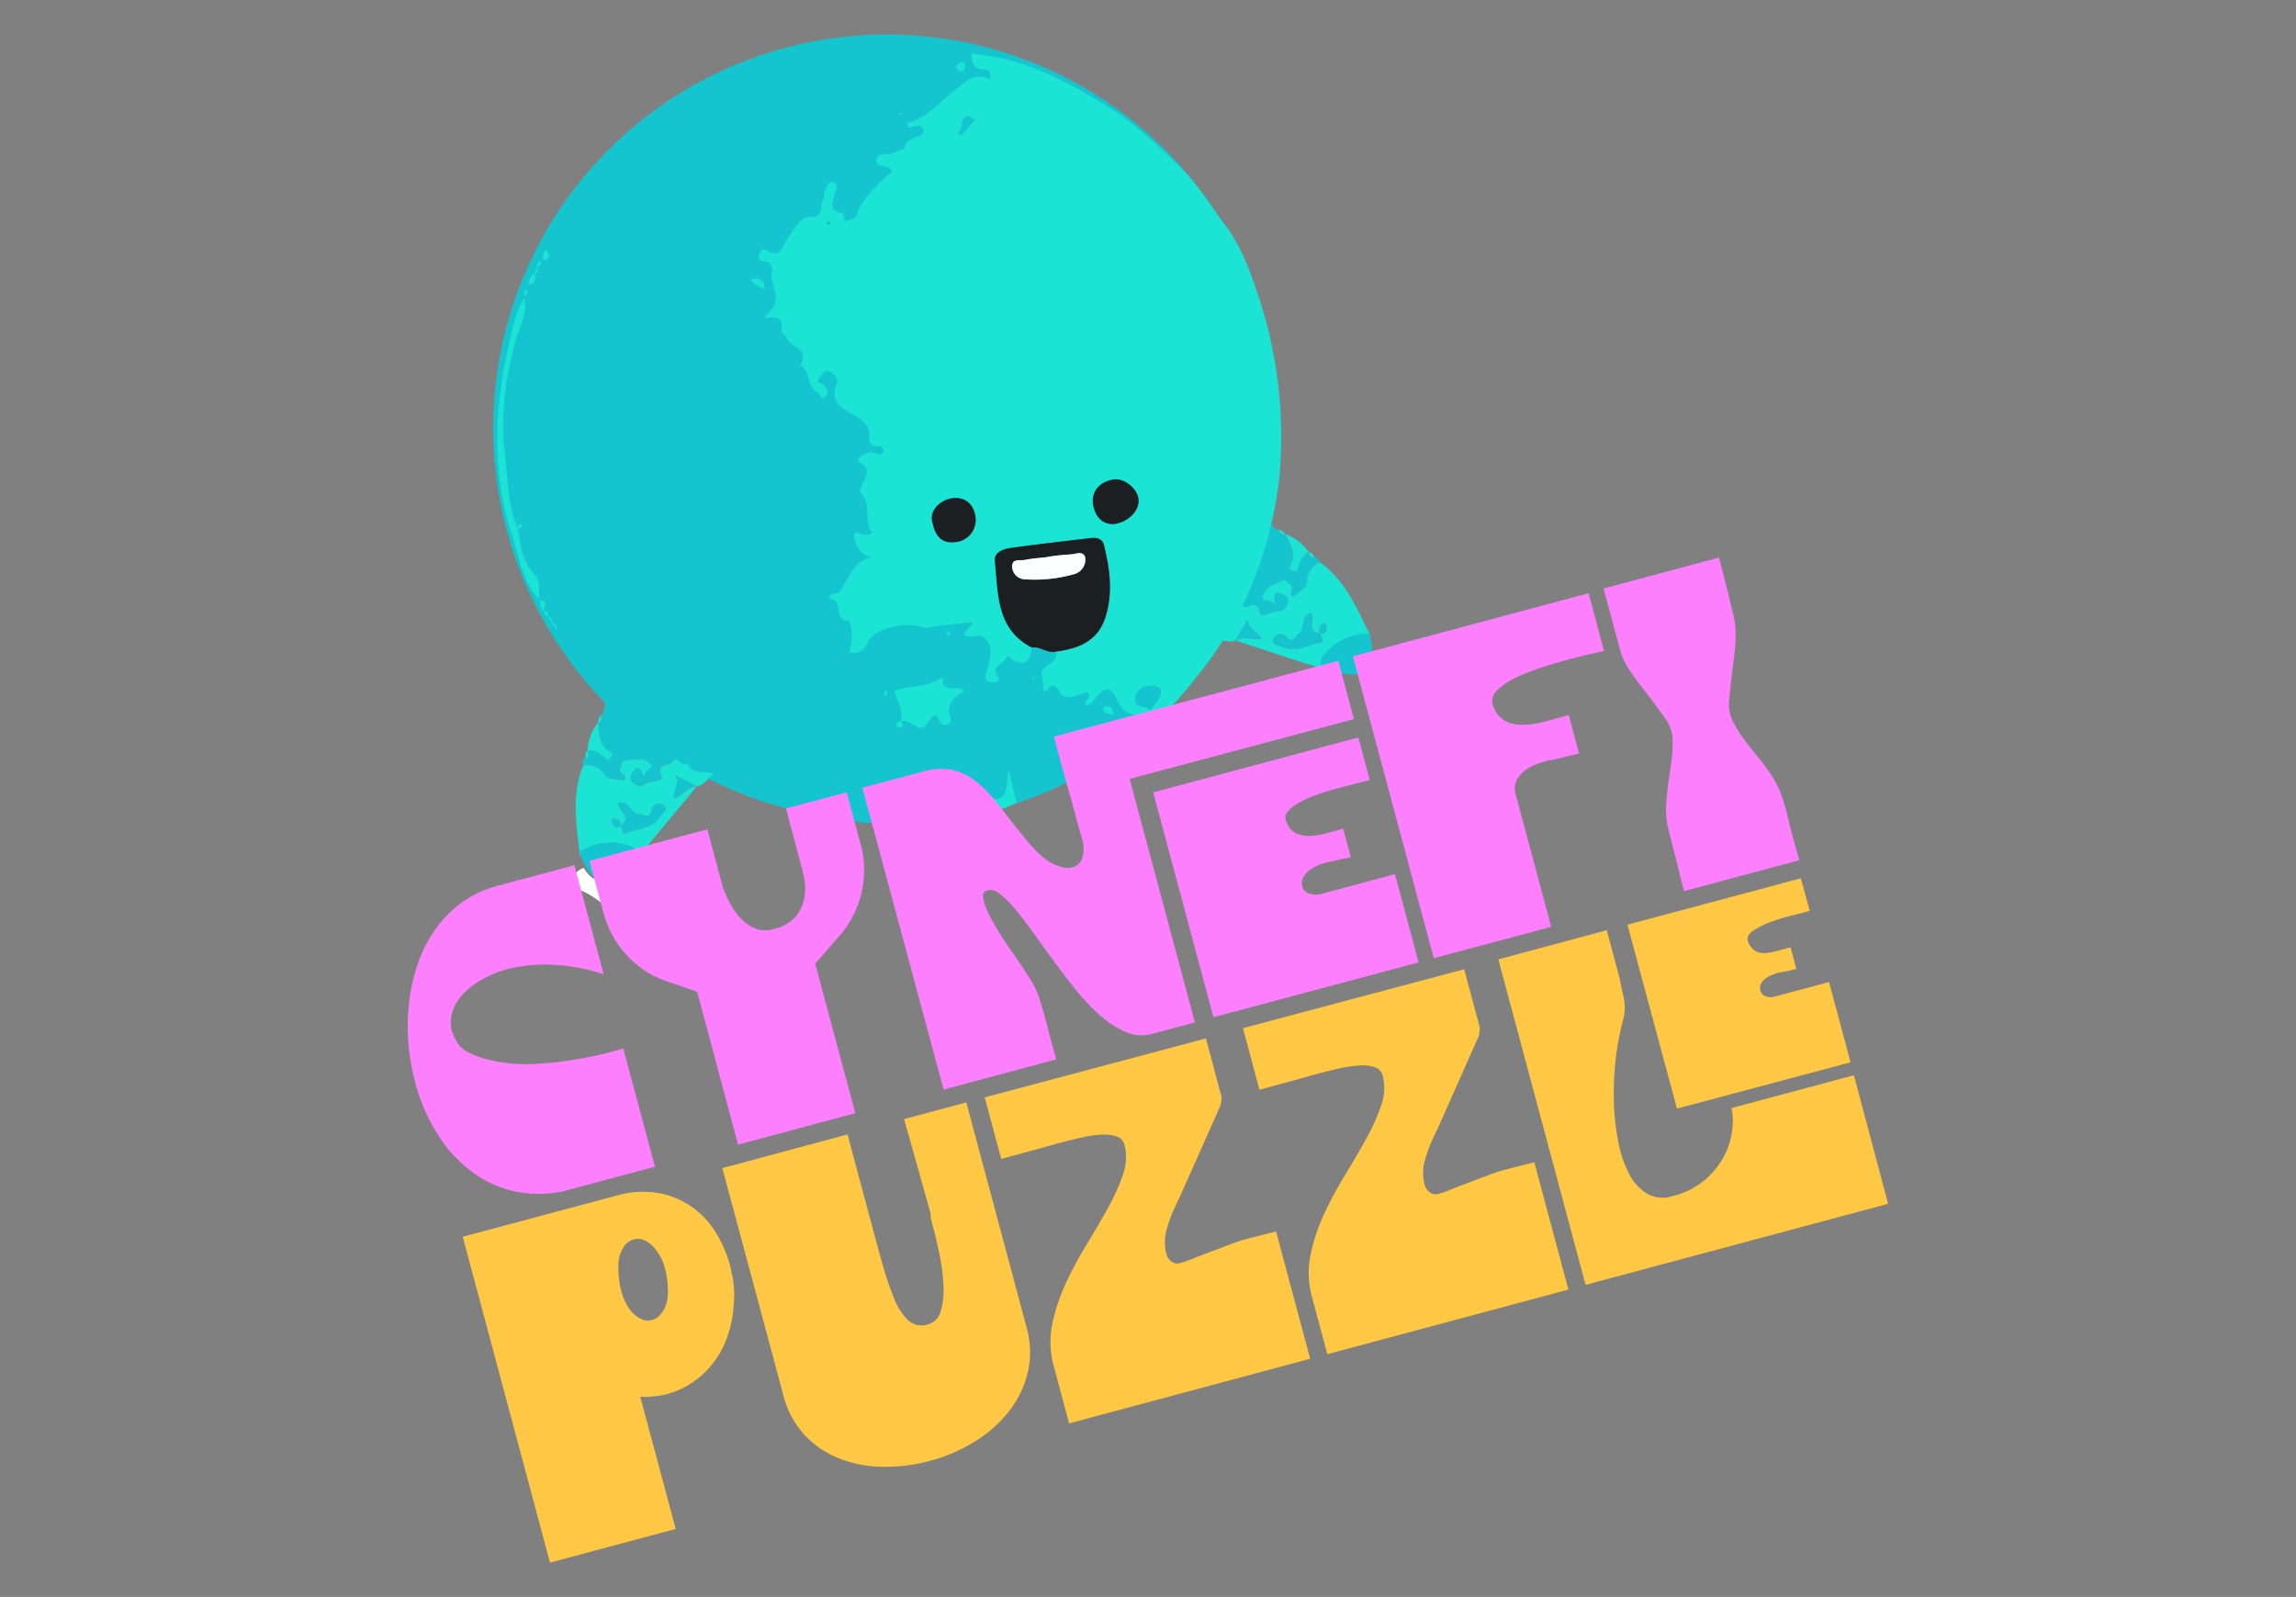 <svg id="Слой_1" data-name="Слой 1" xmlns="http://www.w3.org/2000/svg" viewBox="0 0 514.94 358.18"><rect x="0" y="0" width="514.94" height="358.18" fill="#808080" stroke="none"/><defs><style>.cls-1{fill:#14c5cf;}.cls-2{fill:#1be4d5;}.cls-3{fill:#1c1f21;}.cls-4{fill:#fdfefe;}.cls-5{fill:#fc80fe;}.cls-6{fill:#fec844;}</style></defs><path class="cls-1" d="M266.38,139.59c-2.08-3.61-2-7.92-.87-11.94q9.66-6,19.27-12.05a88.79,88.79,0,0,1-12,29.87C270.46,143.73,267.82,142.09,266.38,139.59Z"/><path class="cls-1" d="M272,144.91c-2.14-1.55-4.37-3.1-5.66-5.32-2.08-3.61-2-7.92-.87-11.94q9.42-5.84,18.78-11.74a4.15,4.15,0,0,0,2.45,2.93c.3.62.66,1.12,1.45,1,1.22,2.17,2.53,4.39,1.25,6.91-.43.84-.34.92.36,1.18s1.06.45,1.32-.51c.39-1.42.92-2.84,2.43-3.53v0c.15.75.48,1.29,1.38,1.15.75,0,.89.66,1.2,1.13a4.44,4.44,0,0,0-2.92,4.06c0,1.7-1.22,2.09-2.08,2.84-1.41,1.22-1.82.77-1.34-.95.34-1.2-1.29-1.26-1.47-2.2-1.85,1-4.24,1.35-5,3.66-.49,1.44.92.94,1.59,1.24s1.24,1.33,1-.41c-.12-.79,0-1.7,1.11-1.35.91.3,2.07.85,1.9,2-.14,1-1,2.09-2,2-1.59-.19-4,2-4.35.32-.6-3.22-2.53-.67-3.66-1.36-1.59-1-1.12,2.3-2.81,2.14.65,3.07-2.66,3.34-3.69,5.23C272.22,143.87,272.14,144.39,272,144.91Z"/><path class="cls-2" d="M295.84,149.72c-6.26-1.92-12.46-4-18.67-6.06,1.7-1.14,3.61,0,5.64-.43-.6-1.7-2.78-1.8-3-4.26l-2.71,4.67c-1.63.72-3.16-.34-4.75-.26,1-1.89,4.34-2.16,3.69-5.23,1.69.16,1.22-3.11,2.81-2.14,1.13.69,3.06-1.86,3.66,1.36.31,1.68,2.76-.51,4.35-.32,1,.12,1.86-1,2-2,.17-1.17-1-1.72-1.9-2-1.08-.35-1.23.56-1.11,1.35.25,1.74-.36.7-1,.41s-2.08.2-1.59-1.24c.79-2.31,3.18-2.66,5-3.66.18.94,1.81,1,1.47,2.2-.48,1.72-.07,2.17,1.34.95.86-.75,2.05-1.14,2.08-2.84a4.44,4.44,0,0,1,2.92-4.06c5.86,4.16,8.39,10.61,11.41,16.71-5.31.13-7.28,3.85-8.72,8.13A20.8,20.8,0,0,0,295.84,149.72ZM294.1,137.5c-2.62.42-1.08,3.49-2.81,4.63-1,.67-1.17,2.49-2.84.66a1.68,1.68,0,0,0-2.82.57c-.49,1.38,1.14,1.28,1.93,1.68,3.07,1.56,5.82-.55,8.72-.93.73-.09,0-1.28-.16-2,1.46.11,1.44-.87,1.32-1.87a.45.45,0,0,0-.74-.35,1.7,1.7,0,0,0-.62,2.21C292.88,141.72,294.89,139.14,294.1,137.5Z"/><path class="cls-2" d="M288.16,119.73c1.23,2.19,2.57,4.43,1.28,7-.43.84-.34.92.36,1.18s1.06.45,1.32-.51c.39-1.42.92-2.84,2.43-3.53A11.37,11.37,0,0,0,288.16,119.73Z"/><path class="cls-2" d="M286.74,118.84c.3.62.67,1.14,1.49,1A1.84,1.84,0,0,0,286.74,118.84Z"/><path class="cls-2" d="M293.54,123.89c.15.75.48,1.29,1.38,1.15C294.47,124.65,294.34,123.86,293.54,123.89Z"/><path class="cls-1" d="M301.93,151.08c4.57.89,6.94-1.26,5.25-9a12.18,12.18,0,0,0-4.16.63c-3.82,1.27-7.4,4.6-6.81,6.37.28.83,1.44,1.23,2.58,1.62A7.43,7.43,0,0,0,301.93,151.08Z"/><path class="cls-1" d="M296.08,142.14c-3.2-.42-1.19-3-2-4.64-2.62.42-1.08,3.49-2.81,4.63-1,.67-1.17,2.49-2.84.66a1.68,1.68,0,0,0-2.82.57c-.49,1.38,1.14,1.28,1.93,1.68,3.07,1.56,5.82-.55,8.72-.93.73-.09,0-1.28-.16-2Z"/><path class="cls-1" d="M277.17,143.66c1.7-1.14,3.61,0,5.64-.43-.6-1.7-2.78-1.8-3-4.26l-2.71,4.67Z"/><path class="cls-1" d="M296.12,142.15c1.46.11,1.44-.87,1.32-1.87a.45.45,0,0,0-.74-.35,1.7,1.7,0,0,0-.62,2.21Z"/><circle class="cls-1" cx="198.88" cy="96" r="88.26"/><path class="cls-2" d="M286.89,107.51c-2,16.11-7.66,30.69-17.84,43.47-3.77,4.72-7.54,9.39-12.48,13,.55-2.13-1.09-3.17-2.47-3.69-1.62-.61-2.54-1-3.4-2.9-1.71-3.79-2.94-3.56-5.76.2-.15.19-.33.43-.54.49a4.08,4.08,0,0,1-1,.05c-.37-1.09,1.46-1.57.5-2.83-2.16.47-5.16,2.36-6.38-.17-1.47-3-2.27,0-3.44-.05l-.47-3.9h0c0-2.38,3.89-2.19,3.23-5,4.95-.64,9.26-2.28,11-7.52,1.83-5.51,1.07-11.05-.31-16.51-.32-1.25-1.57-1.59-2.77-1.45-6.1.71-12.2,1.4-18.28,2.26-1.59.22-3.61,1-3.4,2.89.8,7.28.24,15.25,8.31,19.44-.32,3.25-1.53,4.1-4.12,2.84-.57-.28-1.15-1.57-1.65-.38s-3,1.47-2.17,3.5c.26.61,1.34,1.11.16,1.69a2.49,2.49,0,0,1-1.8-.05c-.81-.3-1-1-.73-1.87a26.78,26.78,0,0,0,1-4c.33-2.35-1.2-4.62-3-4.39-6.15.74-.33-2.21-1.13-3.06l-8.85,1a2.78,2.78,0,0,1-2.38,0c-4.32-1.17-10.8.59-12.1,3.45-.95,2.11-2.2,2.71-4.25,2.28,1.14-2.51.58-7.05-.21-7.09-3.5-.19-.82-5-4.06-4.75-.21,0,0-1.32.72-1.32,1.56,0,1.71-.69,2.5-2,1.45-2.39,2.62-6,7-6.16-3.7.12-4.55-3.19-4.76-4.75-.28-2,2.67.83,4-.78-2-2.61.12-6.37-2.55-8.92-.34-.31.06-1.1.29-1.71.61-1.64,2.35-3.44-.35-5-1.13-.63-.21-1.2.36-1.64a3.35,3.35,0,0,1,3.22-.49c.56.18,1.34.47,1.56-.34.17-.63-.38-1.45-1-1.31a1.62,1.62,0,0,1-2.1-1.87c.33-2.55-1.67-4.06-3-4.82-3.07-1.75-6-2.9-4.32-7.35.4-1.06-.55-2.21-1.7-2.66s-1.61.63-2.11,1.22c-1.28,1.5.72,1.42,1.18,2.06.6.83.89,1.76.1,2.36-1.15.87-1.21-.72-1.82-1-2.48-1.3-1.43-4.78-3.9-6,2.42-3.8-2.38-4.08-3.12-6.36-.18-.54-1.18-1-1.1-1.41.66-3.23-1.31-3.35-4-2.72,3.27-3.57,3.27-3.57,1.93-8.81a2.3,2.3,0,0,1-.12-1.09c.43-1.64,0-2.74-1.78-3-1.37-.23-1.13-1.06-.75-2s1-.74,1.75-.26c1.79,1.13,2.58.42,3.63-1.42,1.38-2.43,3.67-6.29,5.38-6.2,4.09.24,2.34-3,3.6-4.24.19-.2-.31-1.17.15-1.73s.62-2.29,2-1.8.47,1.57.24,2.5c-.44,1.78-1.69,4,1.7,4.39.25,0,.39,1.08.58,1.66l-.26.38.31-.34c1-.14,2.1-.23,2.53-1.33,1.6-4.17,4.85-7,8-9.72-.82-1.78-3.68-.6-3.49-2.56s2.57-.9,3.8-1.66a10.39,10.39,0,0,1,2.47-.82l.32.13-.33-.13c-.06-1.62,1.24-2,2.33-2.58.78-.42,2.26-.52,1.8-1.81s-1.59-.87-2.61-.5c-.45.16-1,0-.94-.94,4.26-1.05,7-4.48,10.33-7.08,2.38-1.86,4.62-4.54,8.26-2.76.34-1.32-.27-2.21-1.14-2.19-2.72.08-2.94-1.68-3-3.66,2.6.45,5.24.72,7.79,1.37,7.55,1.91,14.25,5.49,21,9.5,7.08,4.22,12.89,9.62,18.59,15.32,3.83,3.81,6.48,8.56,9.82,12.77,3.62,5,5.61,10.88,7.49,16.59A100.32,100.32,0,0,1,286.89,107.51Zm-37.22,10.06c3.44-.38,5.92-3,5.69-5.52s-3.18-4.86-5.54-4.52c-3.23.46-5.14,2.62-4.68,5.55S247.19,117.54,249.67,117.57Zm-35.83-5.86c-2.84.25-5.28,2.63-4.8,5,.53,2.63,1.47,5.16,5,4.87a5,5,0,0,0,4.81-5.13C218.65,113.32,216.71,111.47,213.84,111.71Zm43.85,42.11a3.25,3.25,0,0,0-3.14,3.16c0,1.91,2.57,1.07,3.43,2.34.85-1.27,2.2-2.47,2.39-3.83S259,153.62,257.69,153.82Zm-43-124.06.84.62,3-3.46c-.52-.29-1.12-.92-1.54-.82C215,26.6,216.44,29,214.73,29.76ZM185.56,49.6l-.2.66c.22.06.51.24.65.16s.15-.41.22-.63Z"/><path class="cls-1" d="M236.87,146.14c.66,2.79-3.26,2.6-3.23,5l-.34-.13.33.14.47,3.9c1.17,0,2-3,3.44.05,1.22,2.53,4.22.64,6.38.17,1,1.26-.87,1.74-.5,2.83a4.08,4.08,0,0,0,1-.05c.21-.06.39-.3.54-.49,2.82-3.76,4.05-4,5.76-.2.86,1.9,1.78,2.29,3.4,2.9,1.38.52,3,1.56,2.47,3.69A81.26,81.26,0,0,1,228,180.11c-.51-2.12-1-4.23-1.75-7.31-.81,3.32.43,6.84-4,6.42a1.22,1.22,0,0,0-.63.31c1.36,3.49-1.94,2.16-2.9,2.42-3.56.93-7.25,1.34-10.88,2-1.56.28-3.29-.81-4.69.61-14.24.82-27.53-2.92-40.4-8.57-1-.45-1.78-1.57-2.66-2.38-1.88-1.05-4.82.48-5.91-2.46-1.34,1-2.68-2-3.52-.32-.59,1.18-3.58,0-2.37,3.1.63,1.58-2.61,1-3.86,2-.81.66-2.11.14-2.74-.61-.76-.9-.07-2,.54-2.71.73-.88,1.34-.18,1.66.55.71,1.6.67.39,1-.18s1.87-.94.69-1.9c-1.9-1.54-4.11-.56-6.21-.43.35.9-1,1.81-.07,2.65,1.32,1.21,1.21,1.8-.63,1.52-1.13-.18-2.34.12-3.27-1.31a4.46,4.46,0,0,0-4.63-1.88c0-.56-.22-1.19.41-1.59.84-.36.83-1,.56-1.72l0,0c1.65-.21,2.85.71,3.94,1.7.73.68,1,.28,1.39-.26s.48-.71-.32-1.19c-2.45-1.47-2.5-4.08-2.62-6.59l0,.09c.79-.27.83-.9.75-1.59,1.3-2.19.9-3.88-.78-5.92-3.4-4.12-7-8.12-9.21-13.14,0-.75-.15-1.41-1-1.61l0,.06c0-.73-.14-1.33-1-1.48l.06.06c0-.73-.16-1.33-1-1.44l.05,0c-.21-.82,1.2-2.32-1-2.31l-.1-.28c-.11-1.85.36-4.09-.91-5.4-2.92-3-3.39-6.72-3.84-10.53.37-.19,1.11,0,.86-.82a.38.38,0,0,0-.28-.21c-.85,0-.5.62-.59,1-2.44-5.29-2.26-11.19-2.94-16.7-1.07-8.68.13-17.55,2.63-26.17.79-2.75,2.44-5.56,1.72-8.7a.35.35,0,0,1,.07-.44,1.57,1.57,0,0,0,.51-1.67l0,0,.48-1h-.07c1.42-.31,1.73-1.19,1.27-2.46v.07c.91-.27.91-.88.61-1.61l0,0c.77-.07.91-.6.92-1.23a.41.41,0,0,1,.37-.36c2.13-.09,1.5-1.18.83-2.29,7.86-16.59,21.27-27.7,36.54-37a21.83,21.83,0,0,1,6.78-3.1c-8.32,7-15,15.2-19.16,25.37-2,4.82-5.28,9.56-5.56,14.47-.35,6-2.12,11.89-1.52,18,.21,2.21-.84,3.68-2.75,4.89a31.5,31.5,0,0,0-11.71,13.21c-5.81,11.89,1,31.13,15.48,36.09,3.8,1.31,7.56,1.12,11.34,1.54a3.16,3.16,0,0,1,2.88,1.73,46.28,46.28,0,0,0,7.93,10.27C169.68,148,178,151,187.22,151.54c4.09.22,7.88.77,11.13,3.41.14.38-.16,1,.47,1.12l.25-1,1.48-.09c.72,2.2,2,4.27,1.57,6.75-.58.17-1.29.26-1,1.11.06.2.67.41.92.32,1-.36.25-.93.09-1.43a3,3,0,0,1,2.13.36c2.37,1.68,3,1.54,4.26-.6.85-1.42,1.56-1.44,2.19.22a1.29,1.29,0,0,0,1.51.85c.69-.15,1.31-.84,1.09-1.31-1.49-3.17.78-4.74,2.86-6.31-1.46-1.6-5.35,1-4.65-3.2.86-4.08.76-8-2.39-11.17l8.85-1c.8.85-5,3.8,1.13,3.06,1.84-.23,3.37,2,3,4.39a26.78,26.78,0,0,1-1,4c-.25.85-.08,1.57.73,1.87a2.49,2.49,0,0,0,1.8.05c1.18-.58.1-1.08-.16-1.69-.85-2,1.61-2.18,2.17-3.5s1.08.1,1.65.38c2.59,1.26,3.8.41,4.12-2.84C233.34,144.91,234.92,146.66,236.87,146.14Zm13.07,14.17c-.58-1.12-.6-2.22-1.85-1.94-.31.07-.82.55-.77.71C247.63,160.12,248.59,160.1,249.94,160.31ZM212.5,141.72c-.07.22-.25.5-.17.64s.41.15.63.22c.06-.22.24-.5.16-.64S212.72,141.79,212.5,141.72Zm19.28,10.59c.33,0,.38-.16.14-.42,0,0-.18.07-.27.1Z"/><path class="cls-2" d="M141.75,194.14c-3.5-2.86-7.14-5-11.71-2.25-.68-6.78-2-13.58.79-20.22a4.46,4.46,0,0,1,4.63,1.88c.93,1.43,2.14,1.13,3.27,1.31,1.84.28,2-.31.63-1.52-.93-.84.42-1.75.07-2.65,2.1-.13,4.31-1.11,6.21.43,1.18,1-.28,1.28-.69,1.9s-.34,1.78-1,.18c-.32-.73-.93-1.43-1.66-.55-.61.73-1.3,1.81-.54,2.71.63.75,1.93,1.27,2.74.61,1.25-1,4.49-.46,3.86-2-1.21-3.05,1.78-1.92,2.37-3.1.84-1.66,2.18,1.35,3.52.32,1.09,2.94,4,1.41,5.91,2.46-1.39.78-2.12,2.5-3.89,2.75l-4.77-2.51c1.12,2.19-.67,3.43-.27,5.19,2-.71,3-2.69,5-2.63-4.18,5-8.32,10.11-12.59,15.06A21.17,21.17,0,0,0,141.75,194.14Zm-2.4-9a1.69,1.69,0,0,0-1.7-1.53c-.44,0-.6.33-.44.68.43.91.93,1.75,2.11.89.2.67.24,2,.91,1.74,2.65-1.22,6.11-.89,7.88-3.85.45-.76,1.89-1.54.74-2.45a1.69,1.69,0,0,0-2.69,1c-.44,2.44-1.55,1-2.76,1-2.07,0-2.39-3.46-4.84-2.43C138.76,182,141.83,183.12,139.35,185.17Z"/><path class="cls-2" d="M117.59,66.94c.72,3.14-.93,6-1.72,8.7-2.5,8.62-3.7,17.49-2.63,26.17.68,5.51.5,11.41,2.94,16.7h0c.45,3.81.92,7.51,3.84,10.53,1.27,1.31.8,3.55.91,5.4-3.74-3.93-4.39-9.24-6-14-5-15.19-4-30.5-.22-45.75C115.37,72,115.93,69.25,117.59,66.94Z"/><path class="cls-2" d="M203.16,184.56c1.4-1.42,3.13-.33,4.69-.61,3.63-.66,7.32-1.07,10.88-2,1-.26,4.26,1.07,2.9-2.42a1.22,1.22,0,0,1,.63-.31c4.38.42,3.14-3.1,4-6.42.74,3.08,1.24,5.19,1.75,7.31C220.08,183.76,211.75,184.87,203.16,184.56Z"/><path class="cls-2" d="M134.15,162c.12,2.51.17,5.12,2.62,6.59.8.48.78.59.32,1.19s-.66.94-1.39.26c-1.09-1-2.29-1.91-3.94-1.7A11.45,11.45,0,0,1,134.15,162Z"/><path class="cls-2" d="M122.51,56c.67,1.11,1.3,2.2-.83,2.29C121.87,57.47,121.62,56.52,122.51,56Z"/><path class="cls-2" d="M119.83,61.41c.46,1.27.15,2.15-1.27,2.46A2.6,2.6,0,0,1,119.83,61.41Z"/><path class="cls-2" d="M121,134.73c2.17,0,.76,1.49,1,2.31C121.15,136.5,121.23,135.56,121,134.73Z"/><path class="cls-2" d="M134.87,160.48c.08.69,0,1.32-.75,1.59A1.83,1.83,0,0,1,134.87,160.48Z"/><path class="cls-2" d="M123.86,139.81c.87.2,1,.86,1,1.61Z"/><path class="cls-2" d="M131.8,168.36c.27.72.28,1.36-.56,1.72C131.41,169.5,131.11,168.77,131.8,168.36Z"/><path class="cls-2" d="M122,137c.87.11,1,.71,1,1.44A1.68,1.68,0,0,1,122,137Z"/><path class="cls-2" d="M122.93,138.39c.84.15,1,.75,1,1.48Z"/><path class="cls-2" d="M121.31,58.62c0,.63-.15,1.16-.92,1.23A1.29,1.29,0,0,1,121.31,58.62Z"/><path class="cls-2" d="M118.17,64.83a1.57,1.57,0,0,1-.51,1.67C117.52,65.85,117.5,65.23,118.17,64.83Z"/><path class="cls-2" d="M120.43,59.87c.3.73.3,1.34-.61,1.61C120,60.94,120.23,60.41,120.43,59.87Z"/><path class="cls-2" d="M118.63,63.86l-.48,1Z"/><path class="cls-3" d="M236.87,146.14c-2,.52-3.53-1.23-5.45-.89-8.07-4.19-7.51-12.16-8.31-19.44-.21-1.86,1.81-2.67,3.4-2.89,6.08-.86,12.18-1.55,18.28-2.26,1.2-.14,2.45.2,2.77,1.45,1.38,5.46,2.14,11,.31,16.51C246.13,143.86,241.82,145.5,236.87,146.14Zm-2.12-21.21V125c-1.62.19-3.26.28-4.85.61-1.08.23-2.91-.37-2.93,1.44a2.94,2.94,0,0,0,2.6,2.87,32.16,32.16,0,0,0,11.55-1.2,3.41,3.41,0,0,0,2.28-3.58c-.37-1.81-2.24-.79-3.43-.78A51.31,51.31,0,0,0,234.75,124.93Z"/><path class="cls-3" d="M249.67,117.57c-2.48,0-4.1-1.69-4.53-4.49s1.45-5.09,4.68-5.55c2.36-.34,5.33,2.08,5.54,4.52S253.11,117.19,249.67,117.57Z"/><path class="cls-3" d="M213.84,111.71c2.87-.24,4.81,1.61,5,4.78a5,5,0,0,1-4.81,5.13c-3.53.29-4.47-2.24-5-4.87C208.56,114.34,211,112,213.84,111.71Z"/><path class="cls-1" d="M257.69,153.82c1.32-.2,2.87.41,2.68,1.67s-1.54,2.56-2.39,3.83c-.86-1.27-3.45-.43-3.43-2.34A3.25,3.25,0,0,1,257.69,153.82Z"/><path class="cls-1" d="M214.73,29.76c1.71-.77.24-3.16,2.29-3.66.42-.1,1,.53,1.54.82l-3,3.46Z"/><path class="cls-1" d="M185.56,49.6l.67.19c-.07.22-.08.55-.22.63s-.43-.1-.65-.16C185.43,50,185.5,49.82,185.56,49.6Z"/><path class="cls-1" d="M202.92,33.49l.33.13-.32-.13Z"/><path class="cls-1" d="M189.61,49.58l-.31.34.26-.38Z"/><path class="cls-2" d="M200.55,155c3.56-1.38,7.73-.72,10.95-3.24-.7,4.17,3.19,1.6,4.65,3.2-2.08,1.57-4.35,3.14-2.86,6.31.22.47-.4,1.16-1.09,1.31a1.29,1.29,0,0,1-1.51-.85c-.63-1.66-1.34-1.64-2.19-.22-1.27,2.14-1.89,2.28-4.26.6a3,3,0,0,0-2.13-.36h0C202.56,159.25,201.27,157.18,200.55,155Z"/><path class="cls-2" d="M249.94,160.31c-1.35-.21-2.31-.19-2.62-1.23,0-.16.46-.64.77-.71C249.34,158.09,249.36,159.19,249.94,160.31Z"/><path class="cls-2" d="M202.11,161.73c.16.5.87,1.07-.09,1.43-.25.09-.86-.12-.92-.32-.27-.85.44-.94,1-1.11Z"/><path class="cls-2" d="M212.5,141.72c.22.07.54.07.62.22s-.1.42-.16.64c-.22-.07-.55-.08-.63-.22S212.43,141.94,212.5,141.72Z"/><path class="cls-2" d="M116.18,118.51c.09-.4-.26-1.07.59-1a.38.38,0,0,1,.28.21c.25.82-.49.63-.86.82Z"/><path class="cls-2" d="M198.35,155a1.13,1.13,0,0,1,.72.12c-.08.33-.17.67-.25,1C198.19,155.9,198.49,155.33,198.35,155Z"/><path class="cls-2" d="M231.78,152.31l-.13-.32c.09,0,.24-.13.27-.1C232.16,152.15,232.11,152.3,231.78,152.31Z"/><path class="cls-2" d="M233.63,151.13l-.33-.14.34.13Z"/><path class="cls-4" d="M139.23,196.58c2,2.27,1.08,4.69.39,7.1-.41,1.48-1,1.71-2.35.67-2.27-1.74-4.55-3.73-7.17-4.69-4.55-1.65-2-3-.17-4.51a4.2,4.2,0,0,1,1-.48C133,198.22,135.91,198.33,139.23,196.58Z"/><path class="cls-1" d="M139.15,195.86c-3.4,3.18-6.54,2.62-9.22-4.82a12.39,12.39,0,0,1,3.86-1.68c3.91-1,8.71,0,9.15,1.78.2.85-.57,1.8-1.32,2.74A7.41,7.41,0,0,1,139.15,195.86Z"/><path class="cls-1" d="M139.35,185.17c2.48-2-.59-3.17-.79-5,2.45-1,2.77,2.39,4.84,2.43,1.21,0,2.32,1.49,2.76-1a1.69,1.69,0,0,1,2.69-1c1.15.91-.29,1.69-.74,2.45-1.77,3-5.23,2.63-7.88,3.85-.67.31-.71-1.07-.91-1.74Z"/><path class="cls-1" d="M156.18,176.41c-2.06-.06-3.06,1.92-5,2.63-.4-1.76,1.39-3,.27-5.19l4.77,2.51Z"/><path class="cls-1" d="M139.32,185.21c-1.18.86-1.68,0-2.11-.89-.16-.35,0-.72.44-.68a1.69,1.69,0,0,1,1.7,1.53Z"/><path class="cls-2" d="M171.45,64.89c-1.17-.67-2.42-.89-3-2.26C170.28,62.32,171.53,62.54,171.45,64.89Z"/><path class="cls-2" d="M215.42,13.93c.9-.06,1.16.38,1,.9s0,1.45-1,1.15c-.42-.13-.74-.63-1.1-1Z"/><path class="cls-2" d="M202.19,25.48c0,.1,0,.27-.07.28a1.28,1.28,0,0,1-.32-.06c0-.1,0-.27.06-.27A1,1,0,0,1,202.19,25.48Z"/><path class="cls-4" d="M234.75,124.93a51.31,51.31,0,0,1,5.23-.58c1.19,0,3.06-1,3.43.78a3.41,3.41,0,0,1-2.28,3.58,32.16,32.16,0,0,1-11.55,1.2A2.94,2.94,0,0,1,227,127c0-1.81,1.85-1.21,2.93-1.44,1.59-.33,3.23-.42,4.85-.61Z"/><path class="cls-5" d="M135.39,218.53a41.83,41.83,0,0,0-11.87-2.16,35.07,35.07,0,0,0-9.71,1,23.3,23.3,0,0,0-4.65,1.76,21.87,21.87,0,0,0-3.66,2.32,13.17,13.17,0,0,0-2.57,2.62,8.91,8.91,0,0,0-1.37,2.61,8,8,0,0,0-.27,4.43,15.48,15.48,0,0,0,1.34,2.84q1.11,1.95,5.71,3.41a35.45,35.45,0,0,0,12.18,1.24,85.44,85.44,0,0,0,18.39-3.18l.88-.24,7.11,26.5-20.54,5.5a26.08,26.08,0,0,1-9.55.28,24.47,24.47,0,0,1-9.51-3.63A30.29,30.29,0,0,1,99,255.71a41.23,41.23,0,0,1-6-13.4,46.79,46.79,0,0,1-1.42-8.56,47.8,47.8,0,0,1,.18-8.95,41,41,0,0,1,1.94-8.62,30.34,30.34,0,0,1,3.87-7.64,25.88,25.88,0,0,1,5.94-6.06,24.09,24.09,0,0,1,8.09-3.81l17.22-4.61Z"/><path class="cls-5" d="M132.21,193.09,158.64,186,162.11,199c.18.48.54,1.33,1.08,2.54a17.44,17.44,0,0,0,2.2,3.59,10.55,10.55,0,0,0,3.42,2.86,6.19,6.19,0,0,0,4.68.38,9.06,9.06,0,0,0,5.15-3,9.44,9.44,0,0,0,1.8-4.23,11.5,11.5,0,0,0-.08-4.11c-.27-1.29-.48-2.2-.63-2.74l-3.46-12.95,13.62-3.65L193,189.29a22.1,22.1,0,0,1,.25,10.83,22.47,22.47,0,0,1-4.86,9.65q-1.78,2-3.11,3.56c-.89,1-1.7,2-2.45,2.8l9,33.55-26.3,7.05-9.18-34.3q-1.36-.44-2.91-1l-3.57-1.23a21.42,21.42,0,0,1-9.29-5.93,22.74,22.74,0,0,1-5.26-9.63Z"/><path class="cls-5" d="M193.41,176.69l13.29-3.56a14.46,14.46,0,0,1,7-.42,13.15,13.15,0,0,1,5.41,2.73,30.39,30.39,0,0,1,5,5.28q2.46,3.22,5.71,7.22,3.51,4.44,6.39,5.81t4.58.69a3.2,3.2,0,0,0,2-2.23,7.08,7.08,0,0,0-.08-3.94c0-.14-.16-.58-.38-1.32s-.49-1.66-.78-2.77-.64-2.34-1-3.72-.77-2.75-1.15-4.15q-.73-2.49-1.47-5.24l-1.57-5.86,63.79-17,3.51,13.08-50.31,13.41,14.64,54.62-9.69,2.6a8.65,8.65,0,0,1-5.58-.36,19.57,19.57,0,0,1-5.53-3.42,43.25,43.25,0,0,1-5.36-5.5q-2.64-3.18-5.1-6.55c-1.65-2.25-3.22-4.43-4.73-6.54s-2.93-4-4.25-5.55a22.11,22.11,0,0,0-3.65-3.6,2.78,2.78,0,0,0-3-.58,1.21,1.21,0,0,0-.61,1.36,9.09,9.09,0,0,0,.65,2.44,25.05,25.05,0,0,0,1.47,3c.6,1.07,1.21,2.11,1.84,3.1s1.23,1.9,1.79,2.72,1,1.43,1.29,1.83q1.66,2.46,2.72,4.07c.7,1.07,1.27,2,1.73,2.91a18.55,18.55,0,0,1,1.09,2.58c.27.85.58,1.86.92,3s.72,2.61,1.15,4.31,1,3.85,1.77,6.46l-25.28,6.78Zm78.74,51.47-13.51-50.43,46-12.33,2.56,9.56-3.06.78c-1.32.33-2.72.69-4.21,1.09s-3,.87-4.5,1.39a26.7,26.7,0,0,0-3.93,1.71,9.35,9.35,0,0,0-2.6,2,2,2,0,0,0-.46,2.23,5.86,5.86,0,0,0,.87,1.61,3.88,3.88,0,0,0,1.52,1.2,6.66,6.66,0,0,0,2.43.51,13.23,13.23,0,0,0,3.59-.42l4.4-1.18,1.71,6.37-.71.19a3.18,3.18,0,0,1-.73.12,14.85,14.85,0,0,0-1.54.35c-.57.15-1.15.28-1.75.39a11.16,11.16,0,0,0-4.21,1.64,5.11,5.11,0,0,0-1.81,2,2.73,2.73,0,0,0-.1,2,2.1,2.1,0,0,0,1,1.26,4.44,4.44,0,0,0,3.28.28l8.67-2.32,7.8-2.09,5.3,19.79Z"/><path class="cls-5" d="M321.56,214.92l-18.14-67.71,52.86-14.16L359.75,146l-3.56.81c-1.46.34-3,.74-4.69,1.19-2.08.55-4.19,1.19-6.32,1.9a44.29,44.29,0,0,0-5.7,2.33,13.59,13.59,0,0,0-3.84,2.76,3,3,0,0,0-.89,2.91l.07.27a7.29,7.29,0,0,0,1.17,2.18,5.53,5.53,0,0,0,2.06,1.58,8.31,8.31,0,0,0,3.26.64,19.07,19.07,0,0,0,4.77-.63l5.76-1.54,2.31,8.61-.92.24a9.8,9.8,0,0,1-1,.2l-2,.51c-.78.18-1.55.35-2.33.51a3.47,3.47,0,0,0-.67.11l-.64.17q-4.07,1.09-5.67,3.12a4.36,4.36,0,0,0-1.11,3.85l8.09,30.16Z"/><path class="cls-5" d="M385.53,125.06l.16.61.05.21.46,1.69,0,.14.19.68.1.4.19.68.05.2.15.55,0,.13.37,1.36v.06l.17.61.07.28.14.54,0,.13.13.48,0,.07.29,1.08,0,.14.11.4.07.27.11.41,0,.14.35,1.32a8.89,8.89,0,0,1,.25,1.2,18,18,0,0,1,.32,3.37,34,34,0,0,1-.19,3.61c-.13,1.32-.31,2.85-.54,4.61s-.47,3.9-.71,6.44a9.25,9.25,0,0,0,.24,3.35,7.23,7.23,0,0,0,.82,2,29,29,0,0,0,2.84,4.36q1.53,2,3.07,3.86a45.24,45.24,0,0,1,2.85,4,20.77,20.77,0,0,1,2.18,4.75q.75,2.26,1.49,5.45t2.26,8.29l-25.89,6.94L374,185.26a19.93,19.93,0,0,1-.31-4.82c.09-1.55.24-3.1.46-4.63s.44-3.1.67-4.69a30.86,30.86,0,0,0,.3-5,7.18,7.18,0,0,0-.27-2.11,9.48,9.48,0,0,0-1.47-3c-1.39-1.95-2.62-3.6-3.69-5s-2-2.57-2.79-3.64a34.15,34.15,0,0,1-2-3,17.26,17.26,0,0,1-1.35-2.88L359.63,132Z"/><path class="cls-6" d="M103.78,277.4l34.4-9.21a21.38,21.38,0,0,1,9.71-.57A18.91,18.91,0,0,1,155.6,271a19.94,19.94,0,0,1,5.21,5.88,27.87,27.87,0,0,1,2.87,6.75q.19.72.69,3.18a24,24,0,0,1,.1,6.78,24.84,24.84,0,0,1-2.17,8.26,20.66,20.66,0,0,1-5.08,6.76,19.79,19.79,0,0,1-8.11,4.21,26.44,26.44,0,0,1-4.56.51,1.14,1.14,0,0,0-.52-.05,1.53,1.53,0,0,1-.43,0l7.94,29.65-28.19,7.55ZM139,287.93a3.9,3.9,0,0,0,.12.75l.2.73a11.45,11.45,0,0,0,2.5,5,7.31,7.31,0,0,0,2,1.43,3.24,3.24,0,0,0,2.37.22,3.6,3.6,0,0,0,2-1.31,6.88,6.88,0,0,0,1.56-4.14,18.32,18.32,0,0,0-.27-4.51,5,5,0,0,0-.11-.71l-.19-.69a11,11,0,0,0-2.6-5,6.78,6.78,0,0,0-2-1.5,3.3,3.3,0,0,0-2.37-.23,4.38,4.38,0,0,0-2,1.25,7.15,7.15,0,0,0-1.5,4.2A20,20,0,0,0,139,287.93Z"/><path class="cls-6" d="M190.08,254.44l4.46,16.65q1.78,6.65,3.2,11.79a68.09,68.09,0,0,0,2.86,8.51,13,13,0,0,0,3.22,4.85,4.46,4.46,0,0,0,4.25.82,4.07,4.07,0,0,0,2.92-3,17.09,17.09,0,0,0,.61-5.64,43.87,43.87,0,0,0-.84-6.78q-.72-3.53-1.48-6.38l-.58-2.19,0-.07,0-.15,0-.07,0-.15,0-.14,0-.08,0-.14,0-.08,0-.07L202.77,251l13.95-3.74,13.5,50.4a20.32,20.32,0,0,1,.26,10.3,22.74,22.74,0,0,1-4.29,8.7,28.74,28.74,0,0,1-7.53,6.64,37.66,37.66,0,0,1-9.56,4.21l-1.24.33a37.55,37.55,0,0,1-10.11,1.14,27.4,27.4,0,0,1-9.54-1.86,21.58,21.58,0,0,1-7.75-5.25,20.48,20.48,0,0,1-4.79-9L162,262Z"/><path class="cls-6" d="M239.77,319.25l-3.44-12.87a20.3,20.3,0,0,1-.35-9.32,41.15,41.15,0,0,1,3-9.1,83.36,83.36,0,0,1,4.67-8.73q2.61-4.28,4.8-8.23a45.17,45.17,0,0,0,3.39-7.53,11.4,11.4,0,0,0,.37-6.64,2.67,2.67,0,0,0-1.68-1.9,8.43,8.43,0,0,0-3.33-.44,25.43,25.43,0,0,0-4.53.62c-1.68.37-3.44.81-5.29,1.3l-3.9,1.09q-2.94.83-8.93,2.43l-3.7-13.8,49.61-13.22,3.48,13a2.49,2.49,0,0,1,0,.55,2.42,2.42,0,0,1-.06.65,6.66,6.66,0,0,0-.11.73l-9.34,21a6.73,6.73,0,0,0-.38.76,6.88,6.88,0,0,1-.38.77l0,.07a28.93,28.93,0,0,0-2,5.26,10.5,10.5,0,0,0-.1,5.47,3.15,3.15,0,0,0,1.19,1.8,2.29,2.29,0,0,0,2,.31,27.1,27.1,0,0,0,2.83-1c1.2-.48,2.51-1,3.93-1.52l4.3-1.63c1.45-.54,2.76-1,3.93-1.28,1-.26,2-.52,3.07-.79s2.2-.55,3.37-.86l7.65,28.56Z"/><path class="cls-6" d="M297.69,303.73l-3.45-12.87a20.43,20.43,0,0,1-.34-9.32,41.15,41.15,0,0,1,3-9.1,83.36,83.36,0,0,1,4.67-8.73q2.61-4.27,4.8-8.23a45.17,45.17,0,0,0,3.39-7.53,11.4,11.4,0,0,0,.37-6.64,2.67,2.67,0,0,0-1.68-1.9,8.43,8.43,0,0,0-3.33-.44,25.43,25.43,0,0,0-4.53.62c-1.68.37-3.44.81-5.29,1.3l-3.9,1.09q-2.94.83-8.94,2.43l-3.69-13.8,49.61-13.22,3.48,13a3.48,3.48,0,0,1,0,.55,2.42,2.42,0,0,1-.06.65c-.05.22-.08.46-.12.73l-9.33,21a6.73,6.73,0,0,0-.38.76,6.12,6.12,0,0,1-.38.77l0,.07a28.93,28.93,0,0,0-2,5.26,10.5,10.5,0,0,0-.1,5.47,3.15,3.15,0,0,0,1.19,1.8,2.29,2.29,0,0,0,2,.31,27.1,27.1,0,0,0,2.83-1c1.2-.48,2.51-1,3.93-1.52l4.3-1.63c1.45-.54,2.76-1,3.92-1.28l3.08-.79c1.08-.26,2.2-.55,3.37-.86l7.65,28.56Z"/><path class="cls-6" d="M360.36,208.65l2.84,10.59c.32,1.59.65,3.15,1,4.67a11.27,11.27,0,0,1-.28,5.25,61.33,61.33,0,0,0-1.63,9.12,65.87,65.87,0,0,0-.31,9.48,52,52,0,0,0,1.05,8.76,25.22,25.22,0,0,0,2.47,7,10.66,10.66,0,0,0,4,4.26,7,7,0,0,0,5.5.52,17.87,17.87,0,0,0,7.77-4,18.13,18.13,0,0,0,4.24-5.67,16.89,16.89,0,0,0,1.54-5.78,13.6,13.6,0,0,0-.22-4.32l27.46-7.36L423.46,270l-67.85,18.18-19.57-73Zm15.74,40L365,207.4,403.89,197l2,7.3c-.88.24-2.15.55-3.82,1a40.55,40.55,0,0,0-4.89,1.47,18.5,18.5,0,0,0-4,2c-1.08.73-1.45,1.55-1.1,2.45a3.81,3.81,0,0,0,1.75,2.15c.87.53,2.33.54,4.39,0l3.36-.9,1.29,4.82-1.09.29c-.34.09-.73.18-1.15.27s-.85.16-1.3.23a8.66,8.66,0,0,0-3.15,1.24,3.57,3.57,0,0,0-1.32,1.52,2,2,0,0,0,0,1.46,1.7,1.7,0,0,0,.72.94,3.06,3.06,0,0,0,2.5.27l6.36-1.7,5.77-1.54,4.83,18Z"/></svg>
